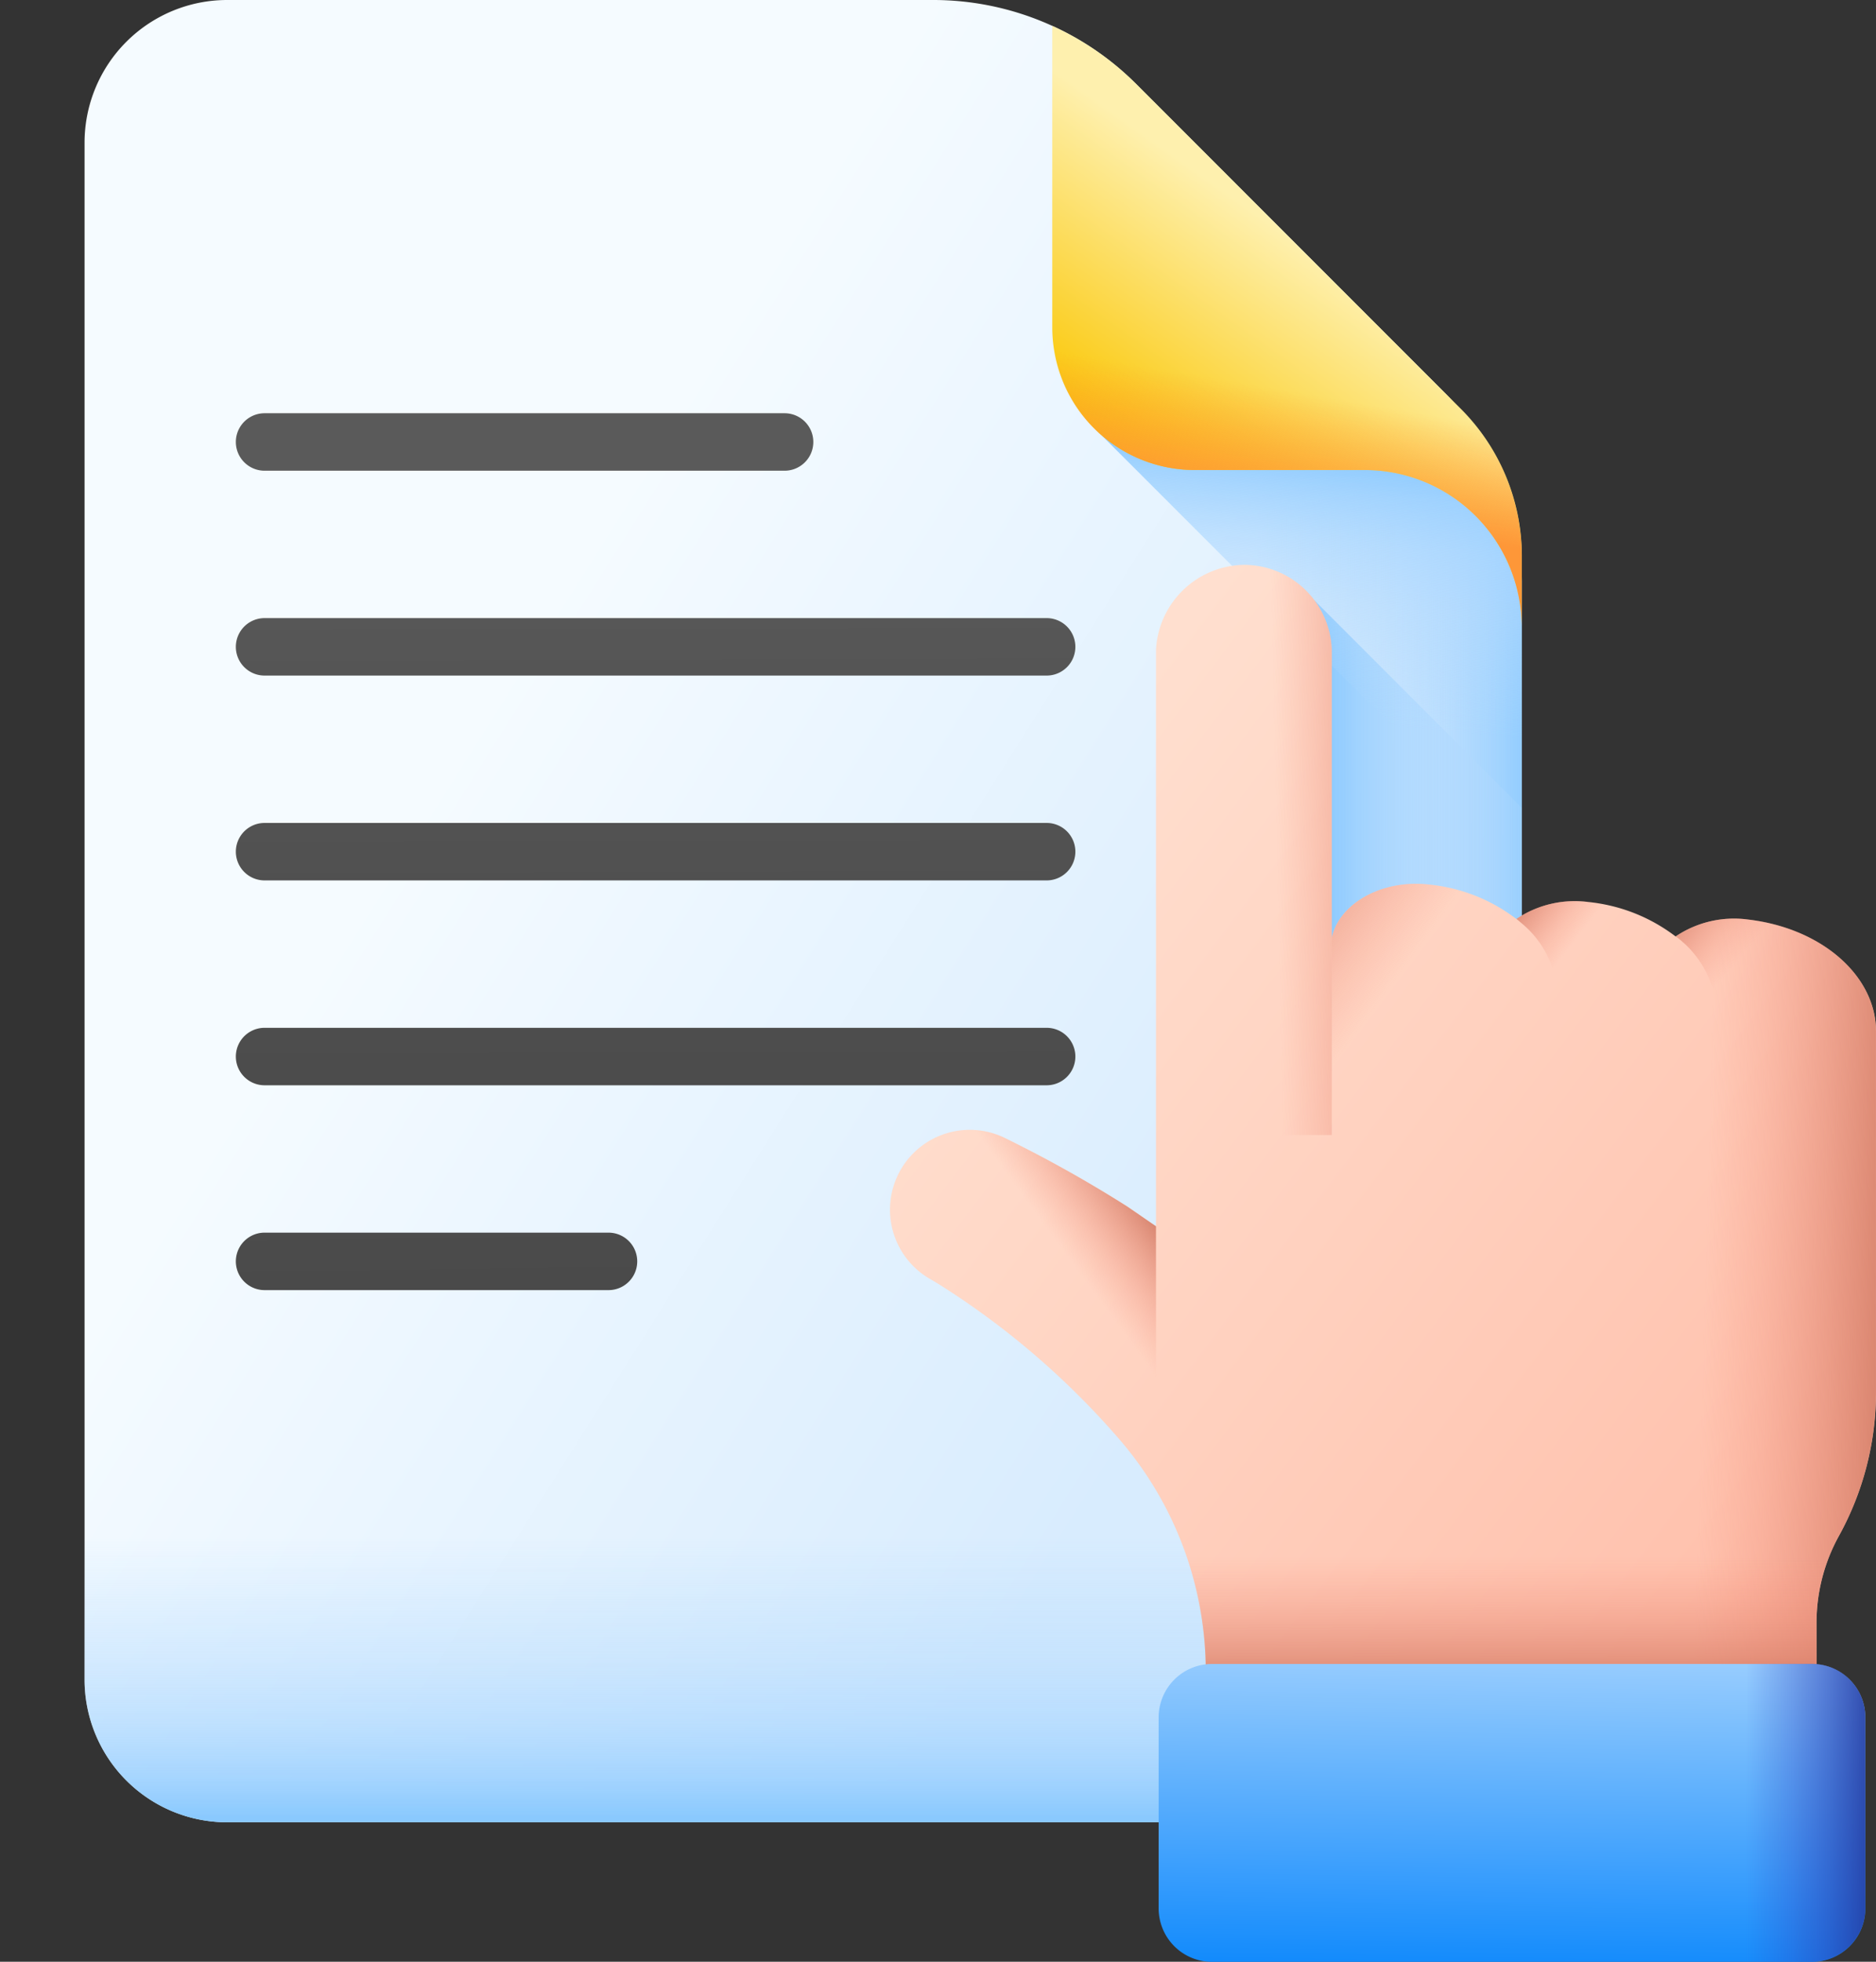 <svg xmlns="http://www.w3.org/2000/svg" xmlns:xlink="http://www.w3.org/1999/xlink" id="context" width="64.094" height="66.982" viewBox="0 0 64.094 66.982"><rect x="0" y="0" width="64.094" height="66.982" fill="#333333" stroke="none"/><defs><linearGradient id="linear-gradient" x1="0.257" y1="0.413" x2="0.732" y2="0.791" gradientUnits="objectBoundingBox"><stop offset="0" stop-color="#f5fbff"></stop><stop offset="1" stop-color="#d8ecfe"></stop></linearGradient><linearGradient id="linear-gradient-2" x1="0.655" y1="0.5" x2="1.014" y2="0.5" gradientUnits="objectBoundingBox"><stop offset="0" stop-color="#b3dafe" stop-opacity="0"></stop><stop offset="0.431" stop-color="#b1d9fe" stop-opacity="0.431"></stop><stop offset="0.666" stop-color="#a9d6fe" stop-opacity="0.667"></stop><stop offset="0.852" stop-color="#9bd0fe" stop-opacity="0.851"></stop><stop offset="1" stop-color="#8ac9fe"></stop></linearGradient><linearGradient id="linear-gradient-3" x1="1.252" y1="0.5" x2="0.085" y2="0.5" xlink:href="#linear-gradient-2"></linearGradient><linearGradient id="linear-gradient-4" x1="0.484" y1="0.677" x2="0.542" y2="0.048" xlink:href="#linear-gradient-2"></linearGradient><linearGradient id="linear-gradient-5" x1="0.5" y1="0.587" x2="0.5" y2="0.996" xlink:href="#linear-gradient-2"></linearGradient><linearGradient id="linear-gradient-6" x1="0.565" y1="0.383" x2="0.327" y2="0.814" gradientUnits="objectBoundingBox"><stop offset="0" stop-color="#fef0ae"></stop><stop offset="1" stop-color="#fac600"></stop></linearGradient><linearGradient id="linear-gradient-7" x1="0.138" y1="0.226" x2="1.495" y2="1.423" gradientUnits="objectBoundingBox"><stop offset="0" stop-color="#ffdfcf"></stop><stop offset="1" stop-color="#ffa78f"></stop></linearGradient><linearGradient id="linear-gradient-8" x1="0.584" y1="0.531" x2="1.095" y2="0.559" gradientUnits="objectBoundingBox"><stop offset="0" stop-color="#f89580" stop-opacity="0"></stop><stop offset="0.286" stop-color="#ee8e79" stop-opacity="0.286"></stop><stop offset="0.762" stop-color="#d57b65" stop-opacity="0.765"></stop><stop offset="0.997" stop-color="#c5715a"></stop></linearGradient><linearGradient id="linear-gradient-9" x1="0.189" y1="0.285" x2="-0.097" y2="0.023" xlink:href="#linear-gradient-8"></linearGradient><linearGradient id="linear-gradient-10" x1="0.206" y1="0.307" x2="-0.139" y2="-0.014" xlink:href="#linear-gradient-8"></linearGradient><linearGradient id="linear-gradient-11" x1="0.248" y1="0.435" x2="-0.36" y2="-0.073" xlink:href="#linear-gradient-8"></linearGradient><linearGradient id="linear-gradient-12" x1="0.694" y1="0.384" x2="0.951" y2="0.133" xlink:href="#linear-gradient-8"></linearGradient><linearGradient id="linear-gradient-13" x1="0.685" y1="0.503" x2="1.55" y2="0.443" xlink:href="#linear-gradient-8"></linearGradient><linearGradient id="linear-gradient-14" x1="0.5" y1="0.529" x2="0.5" y2="0.972" xlink:href="#linear-gradient-8"></linearGradient><linearGradient id="linear-gradient-15" x1="0.531" y1="-0.227" x2="0.473" y2="1.148" gradientUnits="objectBoundingBox"><stop offset="0" stop-color="#b3dafe"></stop><stop offset="1" stop-color="#0182fc"></stop></linearGradient><linearGradient id="linear-gradient-16" x1="0.741" y1="0.5" x2="1.042" y2="0.5" gradientUnits="objectBoundingBox"><stop offset="0" stop-color="#314dc9" stop-opacity="0"></stop><stop offset="0.276" stop-color="#304bc4" stop-opacity="0.275"></stop><stop offset="0.563" stop-color="#2b45b8" stop-opacity="0.565"></stop><stop offset="0.854" stop-color="#243ba3" stop-opacity="0.855"></stop><stop offset="1" stop-color="#1f3596"></stop></linearGradient><linearGradient id="linear-gradient-17" x1="0.519" y1="0.408" x2="0.461" y2="0.693" gradientUnits="objectBoundingBox"><stop offset="0" stop-color="#fe9738" stop-opacity="0"></stop><stop offset="1" stop-color="#fe9738"></stop></linearGradient><linearGradient id="linear-gradient-18" x1="0.585" y1="1.891" x2="1.316" y2="13.796" gradientUnits="objectBoundingBox"><stop offset="0" stop-color="#5a5a5a"></stop><stop offset="1" stop-color="#444"></stop></linearGradient><linearGradient id="linear-gradient-19" x1="0.407" y1="-1.71" x2="0.909" y2="10.195" xlink:href="#linear-gradient-18"></linearGradient><linearGradient id="linear-gradient-20" x1="0.298" y1="-4.292" x2="0.8" y2="7.613" xlink:href="#linear-gradient-18"></linearGradient><linearGradient id="linear-gradient-21" x1="0.189" y1="-6.874" x2="0.691" y2="5.031" xlink:href="#linear-gradient-18"></linearGradient><linearGradient id="linear-gradient-22" x1="-0.228" y1="-7.752" x2="0.822" y2="4.153" xlink:href="#linear-gradient-18"></linearGradient></defs><g id="Group_49966" data-name="Group 49966" transform="translate(2.889)"><path id="Path_66758" data-name="Path 66758" d="M71.188,19.862V57.347a4.873,4.873,0,0,1-4.873,4.873H26.956a4.873,4.873,0,0,1-4.873-4.873V4.873A4.873,4.873,0,0,1,26.956,0H51.076a9.809,9.809,0,0,1,6.937,2.873L68.492,13.352A9.206,9.206,0,0,1,71.188,19.862Z" transform="translate(-22.083 0)" fill="url(#linear-gradient)"></path><path id="Path_66759" data-name="Path 66759" d="M208.236,2.873A9.81,9.81,0,0,0,201.3,0h-6.382V62.22h21.621a4.873,4.873,0,0,0,4.873-4.873V19.862a9.206,9.206,0,0,0-2.7-6.51Z" transform="translate(-172.306 0)" fill="url(#linear-gradient-2)"></path><path id="Path_66760" data-name="Path 66760" d="M348.432,161.86l-7.375-7.376v12.357h7.375Z" transform="translate(-299.327 -134.274)" fill="url(#linear-gradient-3)"></path><path id="Path_66761" data-name="Path 66761" d="M300.928,126.832v-9.356a9.206,9.206,0,0,0-1.59-5.169H286.4Z" transform="translate(-251.823 -97.614)" fill="url(#linear-gradient-4)"></path><path id="Path_66762" data-name="Path 66762" d="M22.083,295.99v18.625a4.873,4.873,0,0,0,4.873,4.873H66.315a4.873,4.873,0,0,0,4.873-4.873V295.99Z" transform="translate(-22.083 -257.267)" fill="url(#linear-gradient-5)"></path><path id="Path_66763" data-name="Path 66763" d="M290.815,24.862v2.423a5.369,5.369,0,0,0-5.37-5.37h-5.8a4.873,4.873,0,0,1-4.873-4.873V6.749a9.758,9.758,0,0,1,2.873,1.99l10.478,10.479.612.611A7.113,7.113,0,0,1,290.815,24.862Z" transform="translate(-241.71 -5.866)" fill="url(#linear-gradient-6)"></path></g><path id="Path_66764" data-name="Path 66764" fill="none"></path><g id="Group_49969" data-name="Group 49969" transform="translate(30.405 19.286)"><g id="Group_49967" data-name="Group 49967"><path id="Path_66765" data-name="Path 66765" d="M266.1,163.364v12.291a10.191,10.191,0,0,1-1.267,4.922,6.146,6.146,0,0,0-.767,2.973v3.25H243.2v-1.573a12.127,12.127,0,0,0-2.938-7.929,27.466,27.466,0,0,0-5.623-4.952c-.318-.212-.613-.4-.875-.549a2.728,2.728,0,0,1-1.279-2.989,2.678,2.678,0,0,1,.168-.491,2.725,2.725,0,0,1,3.674-1.33,43.494,43.494,0,0,1,4.2,2.349l.971.666V150.339a3.057,3.057,0,0,1,3-2.916,3,3,0,0,1,3.006,2.938v9.8c.243-1.17,1.712-2.009,3.327-1.822a5.851,5.851,0,0,1,2.981,1.176,3.565,3.565,0,0,1,2.459-.58,5.873,5.873,0,0,1,2.981,1.176,3.568,3.568,0,0,1,2.459-.58C264.235,159.82,266.1,161.449,266.1,163.364Z" transform="translate(-232.409 -147.422)" fill="url(#linear-gradient-7)"></path><path id="Path_66766" data-name="Path 66766" d="M391.324,233.512a3.568,3.568,0,0,0-2.459.58,5.873,5.873,0,0,0-2.981-1.176,3.566,3.566,0,0,0-2.459.58,5.5,5.5,0,0,0-1.895-.955v28.242h12.146v-3.25a6.145,6.145,0,0,1,.767-2.973,10.189,10.189,0,0,0,1.267-4.922V237.347C395.711,235.433,393.848,233.8,391.324,233.512Z" transform="translate(-362.022 -221.405)" fill="url(#linear-gradient-8)"></path><path id="Path_66767" data-name="Path 66767" d="M402.86,239.071v4.122h-5.441v-4.718a3.374,3.374,0,0,0-1.247-2.528c-.052-.046-.1-.089-.158-.132a3.567,3.567,0,0,1,2.459-.58,5.775,5.775,0,0,1,3.141,1.309A3.371,3.371,0,0,1,402.86,239.071Z" transform="translate(-374.61 -223.725)" fill="url(#linear-gradient-9)"></path><path id="Path_66768" data-name="Path 66768" d="M444.436,243.626v3.526H439V243.03a3.432,3.432,0,0,0-1.406-2.659,3.576,3.576,0,0,1,2.459-.58C442.573,240.082,444.436,241.712,444.436,243.626Z" transform="translate(-410.747 -227.684)" fill="url(#linear-gradient-10)"></path><path id="Path_66769" data-name="Path 66769" d="M351.122,230.681c-1.6-.185-3.059.639-3.321,1.792l-.006.029v6.733h7.714v-4.718C355.509,232.6,353.646,230.972,351.122,230.681Z" transform="translate(-332.7 -219.766)" fill="url(#linear-gradient-11)"></path><path id="Path_66770" data-name="Path 66770" d="M241.5,298.178h0l-.97-.667a43.687,43.687,0,0,0-4.2-2.349,2.724,2.724,0,0,0-3.674,1.33,2.691,2.691,0,0,0-.167.49,2.727,2.727,0,0,0,1.28,2.988c.262.153.557.338.875.549a27.606,27.606,0,0,1,6.858,6.493Z" transform="translate(-232.411 -275.594)" fill="url(#linear-gradient-12)"></path><path id="Path_66771" data-name="Path 66771" d="M307.88,150.361V166.89h-6.008V150.339a3.057,3.057,0,0,1,3-2.916A3,3,0,0,1,307.88,150.361Z" transform="translate(-292.784 -147.422)" fill="url(#linear-gradient-13)"></path><path id="Path_66772" data-name="Path 66772" d="M275.865,358.706a27.721,27.721,0,0,1,2.167,2.235,12.15,12.15,0,0,1,2.837,9.5h20.966v-3.25a6.145,6.145,0,0,1,.767-2.973,10.19,10.19,0,0,0,1.267-4.922v-.592Z" transform="translate(-270.18 -331.065)" fill="url(#linear-gradient-14)"></path></g><g id="Group_49968" data-name="Group 49968" transform="translate(9.181 37.524)"><path id="Path_66773" data-name="Path 66773" d="M326.728,442.6v-6.523a1.824,1.824,0,0,0-1.824-1.824H304.409a1.824,1.824,0,0,0-1.824,1.824V442.6a1.824,1.824,0,0,0,1.824,1.824H324.9A1.824,1.824,0,0,0,326.728,442.6Z" transform="translate(-302.585 -434.248)" fill="url(#linear-gradient-15)"></path></g><path id="Path_66774" data-name="Path 66774" d="M380.913,434.248H367.024V444.42h13.888a1.824,1.824,0,0,0,1.824-1.824v-6.523A1.824,1.824,0,0,0,380.913,434.248Z" transform="translate(-349.413 -396.724)" fill="url(#linear-gradient-16)"></path></g><path id="Path_66775" data-name="Path 66775" d="M274.767,63.351a4.873,4.873,0,0,0,4.873,4.873h5.8a5.369,5.369,0,0,1,5.37,5.37V71.171a7.113,7.113,0,0,0-2.085-5.033l-.612-.611-5.5-5.5h-7.853Z" transform="translate(-238.821 -52.176)" fill="url(#linear-gradient-17)"></path><g id="Group_49970" data-name="Group 49970" transform="translate(8.058 14.11)"><path id="Path_66776" data-name="Path 66776" d="M62.575,109.818H80.342a.981.981,0,0,0,0-1.962H62.575a.981.981,0,0,0,0,1.962Z" transform="translate(-61.594 -107.856)" fill="url(#linear-gradient-18)"></path><path id="Path_66777" data-name="Path 66777" d="M62.575,163.283H89.295a.981.981,0,0,0,0-1.962H62.575a.981.981,0,0,0,0,1.962Z" transform="translate(-61.594 -154.326)" fill="url(#linear-gradient-19)"></path><path id="Path_66778" data-name="Path 66778" d="M89.295,214.787H62.575a.981.981,0,1,0,0,1.962H89.295a.981.981,0,1,0,0-1.962Z" transform="translate(-61.594 -200.798)" fill="url(#linear-gradient-20)"></path><path id="Path_66779" data-name="Path 66779" d="M89.295,268.252H62.575a.981.981,0,0,0,0,1.962H89.295a.981.981,0,1,0,0-1.962Z" transform="translate(-61.594 -247.268)" fill="url(#linear-gradient-21)"></path><path id="Path_66780" data-name="Path 66780" d="M74.326,321.717H62.575a.981.981,0,1,0,0,1.962H74.326a.981.981,0,0,0,0-1.962Z" transform="translate(-61.594 -293.739)" fill="url(#linear-gradient-22)"></path></g></svg>